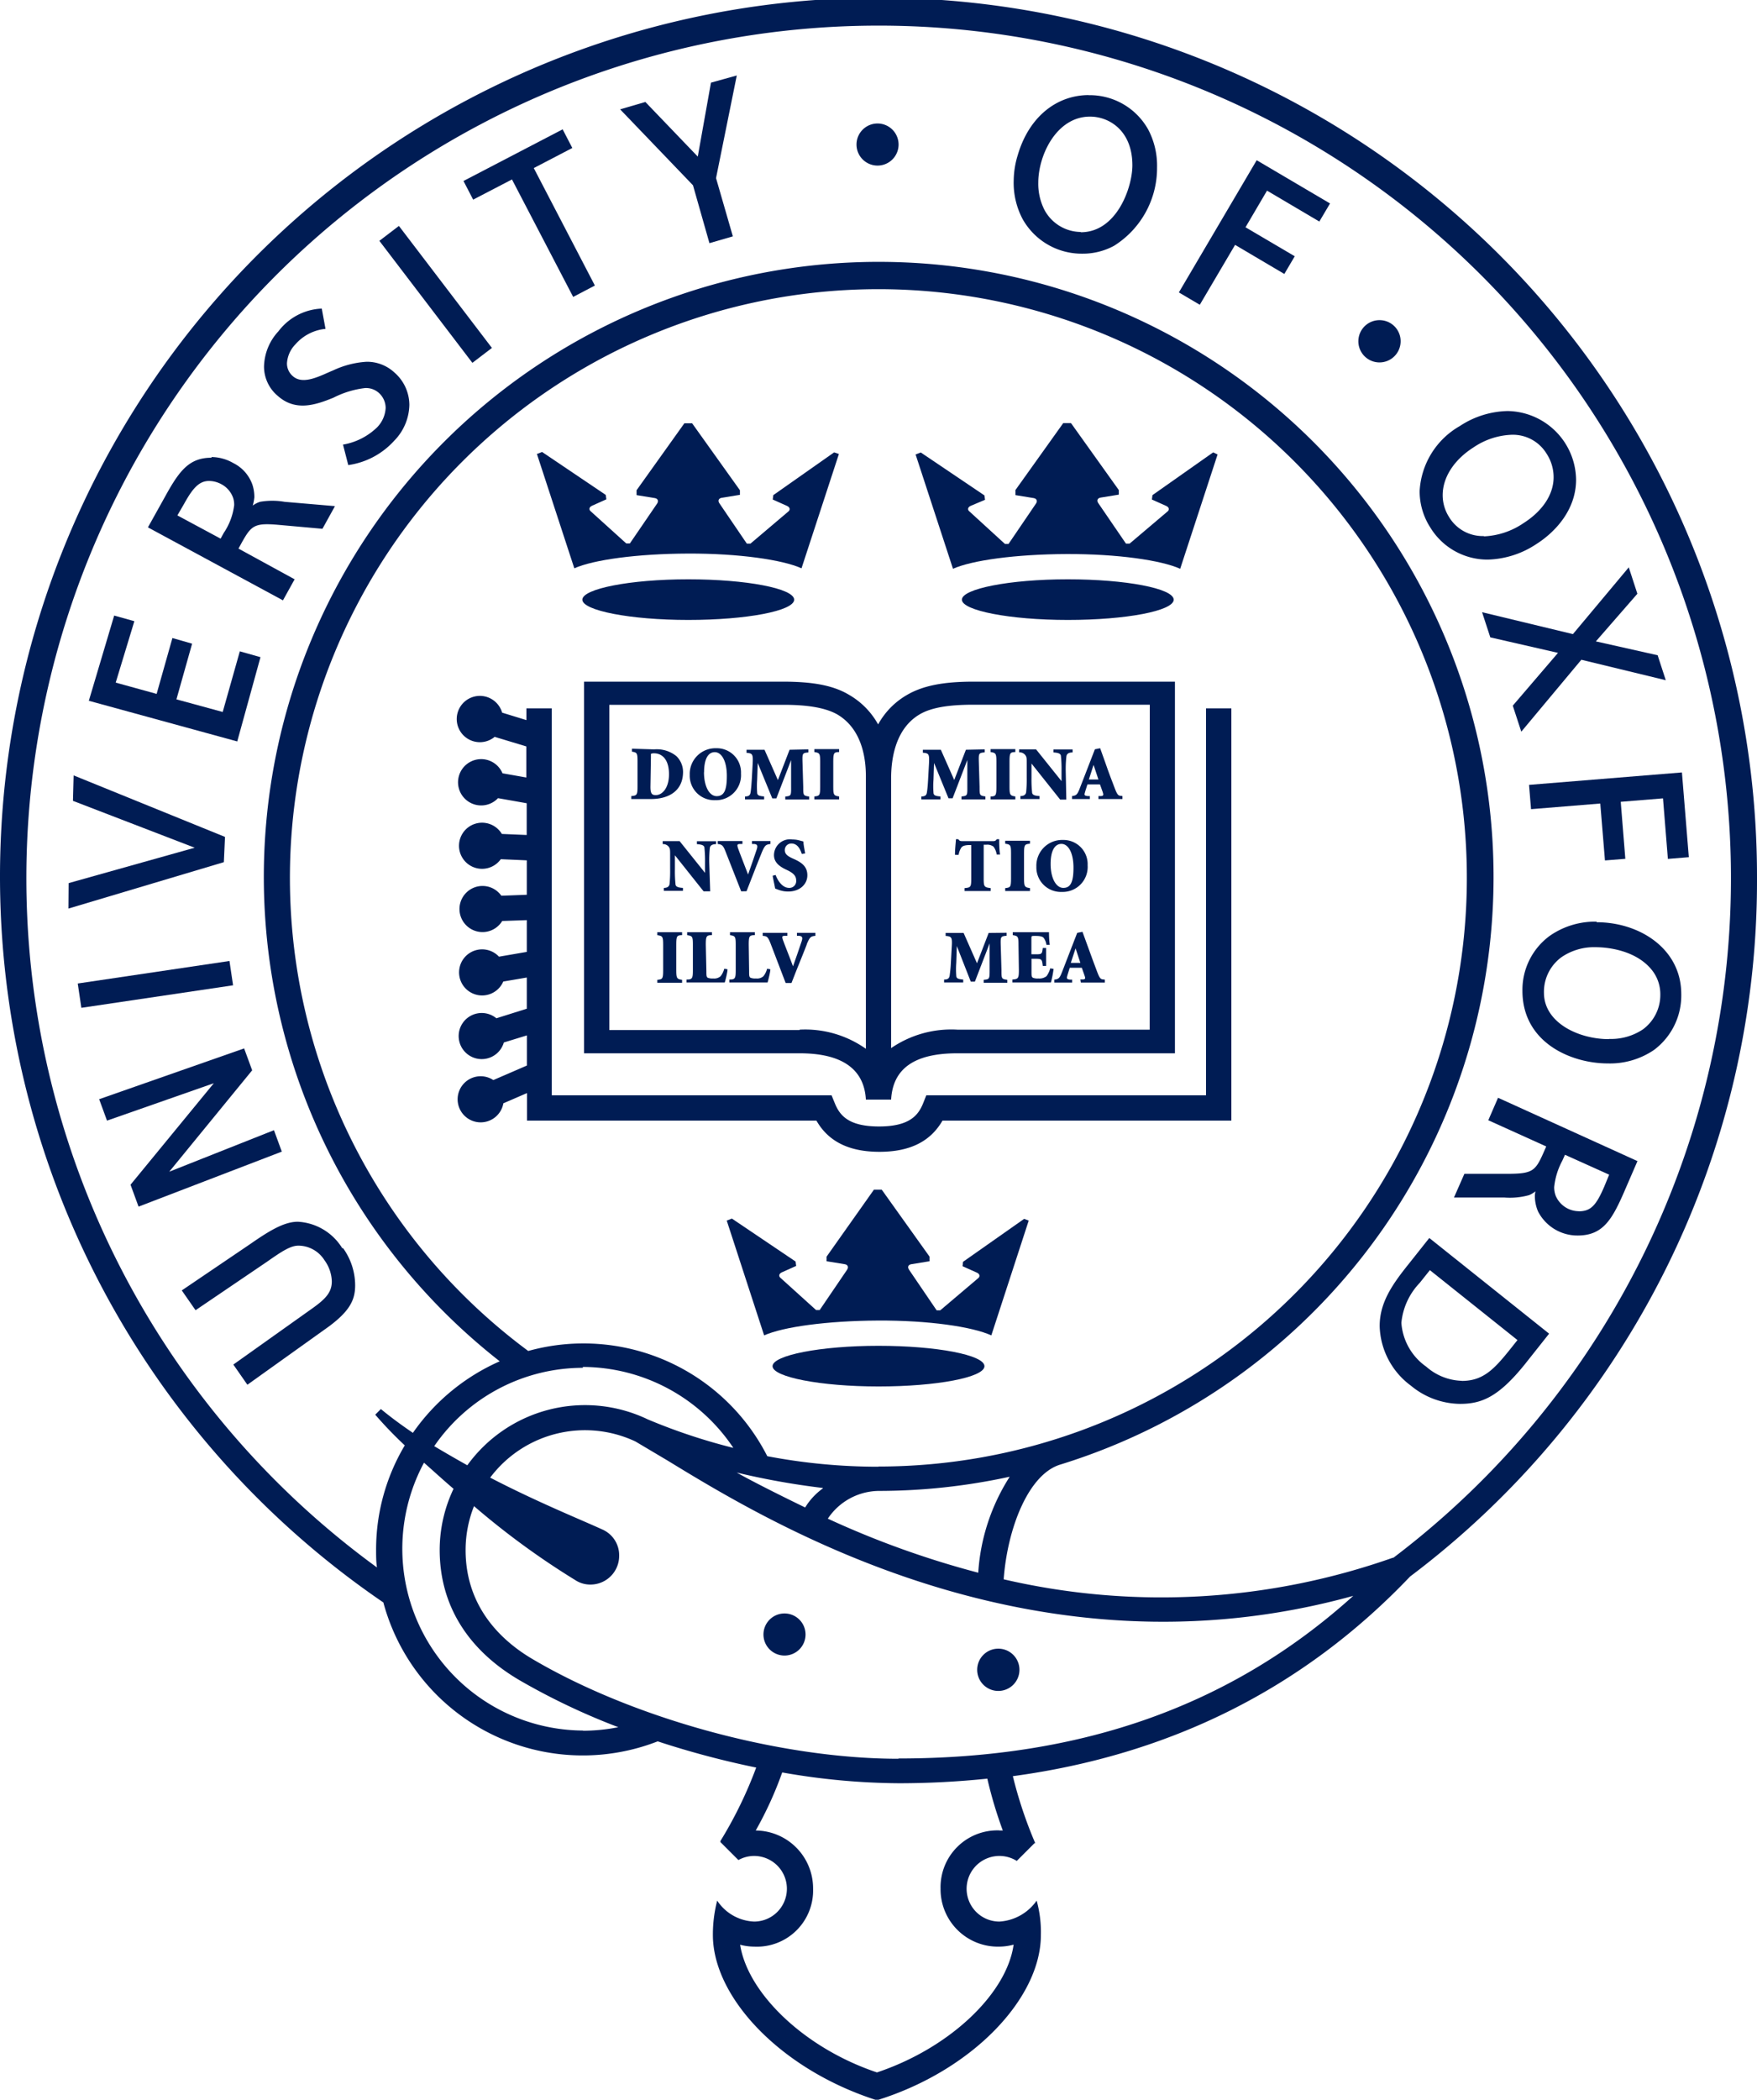 <svg xmlns="http://www.w3.org/2000/svg" viewBox="0 0 183.74 219.51"><title>University of Oxford crest logo</title><path d="M492.11,462.8c-6.12,0-11.08,1-11.08,2.13s5,2.12,11.08,2.12,11.07-.95,11.07-2.12-5-2.13-11.07-2.13" transform="translate(-420.13 -402.24)" style="fill:#001c54"></path><path d="M507.36,449.53,501,454l-.06.46,1.52.68c.3.15.3.39.15.54l-4,3.39-.38,0-2.85-4.19c-.2-.27-.12-.54.22-.6l1.91-.31v-.48l-5-7h-.81l-5,7V454l1.91.31c.34.06.42.33.22.6L486,459.05l-.38,0-3.75-3.39c-.15-.15-.15-.39.15-.54l1.52-.68-.06-.46-6.66-4.49-.54.21,3.91,11.95c2-.89,6.54-1.52,11.88-1.54s9.9.65,11.88,1.54l3.91-11.95Z" transform="translate(-420.13 -402.24)" style="fill:#001c54"></path><path d="M512,542.93c-6.12,0-11.08,1-11.08,2.13s5,2.12,11.08,2.12,11.08-.95,11.08-2.12-5-2.13-11.08-2.13" transform="translate(-420.13 -402.24)" style="fill:#001c54"></path><path d="M527.23,529.66l-6.39,4.49-.05.46,1.52.68c.3.15.3.39.15.54l-4,3.39-.38,0L515.21,535c-.2-.28-.13-.54.22-.6l1.91-.31v-.48l-5-7h-.82l-4.95,7v.48l1.91.31c.34.06.41.33.22.6l-2.85,4.19-.38,0-3.75-3.39c-.15-.15-.15-.39.15-.54l1.52-.68-.06-.46-6.66-4.49-.54.21,3.91,12c2-.89,6.55-1.52,11.88-1.55s9.9.65,11.88,1.55l3.91-12Z" transform="translate(-420.13 -402.24)" style="fill:#001c54"></path><path d="M531.8,462.8c-6.12,0-11.08,1-11.08,2.13s5,2.12,11.08,2.12,11.07-.95,11.07-2.12-5-2.13-11.07-2.13" transform="translate(-420.13 -402.24)" style="fill:#001c54"></path><path d="M547,449.53,540.65,454l-.06.46,1.52.68c.3.15.3.39.15.54l-4,3.39-.38,0L535,454.86c-.2-.27-.12-.54.22-.6l1.91-.31v-.48l-5-7h-.81l-5,7V454l1.91.31c.34.06.42.33.22.6l-2.85,4.19-.38,0-3.75-3.43c-.16-.15-.15-.39.15-.54l1.52-.64-.06-.46-6.66-4.49-.54.21,3.91,11.95c2-.89,6.54-1.52,11.88-1.54s9.9.65,11.88,1.54l3.91-11.95Z" transform="translate(-420.13 -402.24)" style="fill:#001c54"></path><path d="M504.37,573.12a2.2,2.2,0,1,1-2.2-2.21,2.2,2.2,0,0,1,2.2,2.21" transform="translate(-420.13 -402.24)" style="fill:#001c54"></path><path d="M526.74,576.79a2.21,2.21,0,1,1-2.21-2.2,2.21,2.21,0,0,1,2.21,2.2" transform="translate(-420.13 -402.24)" style="fill:#001c54"></path><path d="M441,452.82" transform="translate(-420.13 -402.24)" style="fill:#001c54"></path><path d="M533.71,413" transform="translate(-420.13 -402.24)" style="fill:#001c54"></path><path d="M569.31,456.79" transform="translate(-420.13 -402.24)" style="fill:#001c54"></path><path d="M586.46,528.53" transform="translate(-420.13 -402.24)" style="fill:#001c54"></path><path d="M514.1,417.36a2.2,2.2,0,1,1-2.2-2.21,2.2,2.2,0,0,1,2.2,2.21" transform="translate(-420.13 -402.24)" style="fill:#001c54"></path><path d="M566.6,438a2.21,2.21,0,1,1-2.11-2.29A2.2,2.2,0,0,1,566.6,438" transform="translate(-420.13 -402.24)" style="fill:#001c54"></path><path d="M456,532.71a6.69,6.69,0,0,1,1.27,3.88c0,1.54-.52,2.79-3.28,4.7L446,547l-1.47-2.11,8.3-5.9c1.4-1,2-1.68,2-2.8a3.94,3.94,0,0,0-.77-2.21,3.24,3.24,0,0,0-2.72-1.52c-.82,0-1.7.57-3.27,1.67l-7.49,5.08-1.44-2.07,7.13-4.83c2-1.39,3.56-2.35,5-2.35a5.81,5.81,0,0,1,4.66,2.78" transform="translate(-420.13 -402.24)" style="fill:#001c54"></path><polygon points="10.37 114.91 25.53 109.6 26.37 111.89 17.7 122.49 28.65 118.15 29.47 120.39 14.49 126.14 13.65 123.85 22.36 113.24 11.19 117.15 10.37 114.91" style="fill:#001c54"></polygon><rect x="428.33" y="503.9" width="16.04" height="2.57" transform="translate(-489.52 -332.76) rotate(-8.44)" style="fill:#001c54"></rect><polygon points="7.63 83.72 7.7 81.06 23.53 87.49 23.41 90.13 7.16 94.98 7.18 92.32 20.36 88.62 7.63 83.72" style="fill:#001c54"></polygon><path d="M442.24,450.09c-2.27,0-3.32,1.3-4.76,3.91l-1.88,3.37L449.72,465l1.22-2.2-5.87-3.21.35-.64c1-1.79,1.33-2.06,3.85-1.84l4.58.41,1.31-2.37-5.27-.45a7.47,7.47,0,0,0-2.57,0,2.78,2.78,0,0,0-.76.39,4.65,4.65,0,0,0,.17-.86,4.18,4.18,0,0,0-.2-1.31,4,4,0,0,0-2-2.27,4.63,4.63,0,0,0-2.28-.63m-2.85,4.86c.94-1.71,1.61-2.36,2.6-2.36a2.74,2.74,0,0,1,1.3.35,2.58,2.58,0,0,1,1.23,1.48,2.4,2.4,0,0,1,.09.69,6.62,6.62,0,0,1-1.09,2.91l-.33.6-4.52-2.43Z" transform="translate(-420.13 -402.24)" style="fill:#001c54"></path><rect x="464.4" y="425" width="2.57" height="16.04" transform="translate(-587.32 -31.15) rotate(-37.33)" style="fill:#001c54"></rect><polygon points="48.47 18.92 58.84 13.52 59.85 15.47 55.82 17.57 62.21 29.85 59.94 31.04 53.54 18.76 49.48 20.87 48.47 18.92" style="fill:#001c54"></polygon><polygon points="74.35 8.64 77.05 7.89 74.88 18.62 76.64 24.71 74.19 25.42 72.47 19.37 64.85 11.43 67.49 10.66 72.97 16.37 74.35 8.64" style="fill:#001c54"></polygon><polygon points="123.28 30.57 131.42 16.75 139.09 21.27 137.97 23.16 132.5 19.93 130.25 23.76 135.4 26.79 134.31 28.64 129.16 25.6 125.47 31.86 123.28 30.57" style="fill:#001c54"></polygon><polygon points="164.49 66.29 170.33 59.31 171.23 62.07 166.89 67.05 173.35 68.5 174.2 71.11 165.37 68.97 159.09 76.49 158.2 73.77 162.93 68.25 155.85 66.63 154.99 64 164.49 66.29" style="fill:#001c54"></polygon><polygon points="159.9 82.05 175.89 80.75 176.61 89.61 174.42 89.79 173.91 83.46 169.49 83.82 169.97 89.78 167.84 89.95 167.35 84 160.11 84.59 159.9 82.05" style="fill:#001c54"></polygon><path d="M587.1,498.59a8.27,8.27,0,0,0-4.9,1.48,7,7,0,0,0-2.86,5.75c0,5.42,5.1,7.59,8.92,7.59A8.17,8.17,0,0,0,593.1,512a7.1,7.1,0,0,0,2.85-5.84c0-4.73-4.35-7.51-8.85-7.51m1.26,12.22c-3.12,0-6.77-1.7-6.77-4.85a4.49,4.49,0,0,1,1.81-3.7,6,6,0,0,1,3.58-1.06c1.59,0,4.46.45,6,2.52a4.06,4.06,0,0,1,.78,2.43,4.47,4.47,0,0,1-1.82,3.64,6,6,0,0,1-3.54,1" transform="translate(-420.13 -402.24)" style="fill:#001c54"></path><path d="M577.79,445.21a9.42,9.42,0,0,0-5,1.57,8.34,8.34,0,0,0-4.2,6.8,7,7,0,0,0,1.12,3.81,7,7,0,0,0,6,3.35,9.6,9.6,0,0,0,5.05-1.6c2-1.26,4.19-3.59,4.19-6.76a7.27,7.27,0,0,0-7.16-7.17m-2.5,13.07a4.11,4.11,0,0,1-3.63-2A4.25,4.25,0,0,1,571,454c0-1.81,1.14-3.67,3.24-5a7.58,7.58,0,0,1,4-1.31,4.13,4.13,0,0,1,3.64,2,4.49,4.49,0,0,1,.72,2.44c0,1.77-1.12,3.51-3.15,4.8a7.94,7.94,0,0,1-4.12,1.38" transform="translate(-420.13 -402.24)" style="fill:#001c54"></path><path d="M534,412.18c-3.35,0-6.25,2.25-7.43,6.25a9.33,9.33,0,0,0-.43,2.62,8.11,8.11,0,0,0,.92,4.07,7.08,7.08,0,0,0,6.26,3.64,6.83,6.83,0,0,0,3.32-.83,9.6,9.6,0,0,0,4.49-8.2,8.09,8.09,0,0,0-.91-3.92,7,7,0,0,0-6.24-3.62m-.83,14.3a4.35,4.35,0,0,1-3.78-2.28,6,6,0,0,1-.66-2.88c0-2.87,1.91-6.9,5.41-6.9,2,0,4.43,1.46,4.43,5.09,0,2.31-1.63,7-5.4,7" transform="translate(-420.13 -402.24)" style="fill:#001c54"></path><polygon points="25.08 68.09 27.24 68.7 24.81 77.51 9.29 73.26 11.94 64.35 14.05 64.94 12.1 71.36 16.38 72.54 18.03 66.7 20.09 67.29 18.45 73.11 23.29 74.43 25.08 68.09" style="fill:#001c54"></polygon><path d="M449.28,436.83a6,6,0,0,1,4.5-2.33l.39,2.12a4.77,4.77,0,0,0-3.13,1.6,3.1,3.1,0,0,0-.9,2,1.74,1.74,0,0,0,.61,1.34c1.11,1,3-.11,4.2-.59a9.54,9.54,0,0,1,3.51-.91,4.19,4.19,0,0,1,2.88,1.09,4.52,4.52,0,0,1,1.6,3.41,5.51,5.51,0,0,1-1.59,3.76,8,8,0,0,1-4.8,2.54l-.55-2.14a6.76,6.76,0,0,0,3.59-1.83,3.14,3.14,0,0,0,.87-2,2.13,2.13,0,0,0-.75-1.61,2,2,0,0,0-1.42-.47,9.73,9.73,0,0,0-3.28,1c-1.95.8-4,1.45-5.84-.19a4,4,0,0,1-1.43-3.06,5.6,5.6,0,0,1,1.53-3.71" transform="translate(-420.13 -402.24)" style="fill:#001c54"></path><path d="M575.77,519.35l6.06,2.74-.3.68c-.83,1.87-1.14,2.17-3.67,2.18h-4.59l-1.09,2.48,5.29,0a7.47,7.47,0,0,0,2.56-.25,2.59,2.59,0,0,0,.67-.4,3.62,3.62,0,0,0-.06.41,4.17,4.17,0,0,0,.33,1.69,4.63,4.63,0,0,0,4.14,2.52c2.55,0,3.53-1.53,4.77-4.34l1.49-3.44L576.79,517Zm9.47,9.51a2.65,2.65,0,0,1-2.42-1.61,2.53,2.53,0,0,1-.16-.92,7.42,7.42,0,0,1,.85-2.75l.28-.62,4.62,2.08-.51,1.24c-.86,2-1.42,2.58-2.66,2.59" transform="translate(-420.13 -402.24)" style="fill:#001c54"></path><path d="M567.33,534.52c-1.66,2.08-2.92,3.94-2.92,6.35a8,8,0,0,0,3.27,6.23A8.17,8.17,0,0,0,572.8,549c2.23,0,4-.67,6.8-4.15l2.53-3.19-12.53-10ZM573,546.59a5.88,5.88,0,0,1-3.72-1.48,6.12,6.12,0,0,1-2.6-4.58,7,7,0,0,1,1.92-4.18l1.06-1.33,9.16,7.31-.7.88c-1.7,2.13-2.86,3.39-5.12,3.39" transform="translate(-420.13 -402.24)" style="fill:#001c54"></path><path d="M603.87,494a91.87,91.87,0,1,0-143.65,75.76,21.59,21.59,0,0,0,28.69,14.52,92.68,92.68,0,0,0,10.3,2.74,43.61,43.61,0,0,1-3.76,7.71l.07,0-.08.05,1.91,1.91a3.37,3.37,0,0,1,1.64-.43,3.43,3.43,0,0,1,0,6.86,4.87,4.87,0,0,1-3.86-2.19,14.21,14.21,0,0,0-.45,3.58c0,6.59,7.18,14.12,17.15,17.29,10-3.1,17.16-10.68,17.15-17.28a12.28,12.28,0,0,0-.44-3.59,5.14,5.14,0,0,1-3.88,2.19,3.43,3.43,0,1,1,1.8-6.34l1.86-1.86.07,0a44.87,44.87,0,0,1-2.34-7c16.52-2.23,30.45-9.22,41.54-20.87h0a91,91,0,0,0,36.28-73M481.09,583.15a19,19,0,0,1-16.62-28c1,.88,2,1.8,3.09,2.73a14.9,14.9,0,0,0-1.45,6.39c0,5.69,2.87,10.39,8.3,13.59a70.78,70.78,0,0,0,10.38,4.94,19.06,19.06,0,0,1-3.71.37m30.9-27.6a61.84,61.84,0,0,1-11.61-1.1,21.57,21.57,0,0,0-25-11A61.54,61.54,0,1,1,512,555.55m13.7,1.1a21.08,21.08,0,0,0-3.27,10A95.13,95.13,0,0,1,506.7,561a6.49,6.49,0,0,1,5.3-2.9,64.52,64.52,0,0,0,13.7-1.48m-19.51,1.21a6.92,6.92,0,0,0-1.86,2c-2.33-1.13-5.25-2.58-7.16-3.65a78.47,78.47,0,0,0,9,1.61m-25.09-12.65a19,19,0,0,1,15.74,8.46,61.29,61.29,0,0,1-9-3v0l-.1-.05A15.19,15.19,0,0,0,469,555.42c-1.16-.65-2.32-1.32-3.46-2a18.88,18.88,0,0,1,15.54-8.19m43.58,48.36a5.94,5.94,0,0,0-6.17,6.08,6,6,0,0,0,6.17,6.07,5.82,5.82,0,0,0,1.47-.21c-.71,5.1-6.64,10.8-14.29,13.36-7.59-2.54-13.52-8.28-14.31-13.35a5.8,5.8,0,0,0,1.46.2,5.88,5.88,0,0,0,6.17-6.07,6.05,6.05,0,0,0-6-6.07,38.43,38.43,0,0,0,2.77-6.07,72,72,0,0,0,12.22,1.13,90.55,90.55,0,0,0,9.23-.48A44.61,44.61,0,0,0,525,593.6c-.12,0-.24,0-.36,0m-10.56-7.5c-12.32,0-27.69-4.19-38.26-10.42-3.2-1.88-7-5.4-7-11.4a12.45,12.45,0,0,1,.88-4.59,82,82,0,0,0,10.57,7.72,2.85,2.85,0,0,0,1.61.48,3,3,0,0,0,3-3,2.94,2.94,0,0,0-1.81-2.78c-2.18-1-6.75-2.84-11.68-5.4a12.4,12.4,0,0,1,15.19-3.78l3.37,2c10.74,6.56,38.35,23.37,71.7,14.14-12.66,11.42-28.25,17-47.54,17m51.72-21a72.79,72.79,0,0,1-40.74,2.27c.39-5.31,2.58-11,5.94-12a64.3,64.3,0,1,0-58.64-10.79,21.75,21.75,0,0,0-9.08,7.48c-1.18-.8-2.31-1.63-3.35-2.49l-.59.59a42.41,42.41,0,0,0,3.09,3.21,21.29,21.29,0,0,0-3,10.92c0,.62,0,1.23.09,1.84a89.13,89.13,0,1,1,106.28-1" transform="translate(-420.13 -402.24)" style="fill:#001c54"></path><path d="M488.54,480.58a3.25,3.25,0,0,1,2.33.71,2.31,2.31,0,0,1,.69,1.64c0,2-1.51,2.84-3.35,2.84h-2.06v-.31c.58-.05.65-.11.65-1v-2.64c0-.86-.06-.92-.58-1v-.31Zm-.39,3.93c0,.71.17.85.56.85.69,0,1.38-.76,1.38-2.18,0-1.72-.87-2.19-1.55-2.19a.74.74,0,0,0-.34.06s0,.2,0,.4Z" transform="translate(-420.13 -402.24)" style="fill:#001c54"></path><path d="M497.62,483.11a2.61,2.61,0,0,1-2.7,2.78,2.56,2.56,0,0,1-2.66-2.64,2.69,2.69,0,0,1,2.77-2.79,2.53,2.53,0,0,1,2.59,2.65m-3.87-.14c0,1.45.54,2.5,1.33,2.5s1.06-.66,1.06-2.11c0-1.61-.57-2.49-1.26-2.49s-1.12.7-1.12,2.1" transform="translate(-420.13 -402.24)" style="fill:#001c54"></path><path d="M504.67,480.58v.32c-.61.05-.64.09-.62.93l.08,2.68c0,.88,0,.91.62,1v.31h-2.5v-.31c.6-.06.62-.08.61-1l0-2.81h0l-1.54,4h-.43L499.37,482h0l-.06,1.77a9.28,9.28,0,0,0,0,1.32c0,.3.21.37.73.41v.31h-2v-.31c.38,0,.53-.11.58-.41s.08-.67.13-1.39l.09-1.61c.05-1,0-1.1-.64-1.15v-.32h1.88l1.4,3.17,1.22-3.17Z" transform="translate(-420.13 -402.24)" style="fill:#001c54"></path><path d="M507.27,484.5c0,.86.06.92.61,1v.31h-2.59v-.31c.55-.05.61-.11.61-1v-2.64c0-.86-.06-.92-.61-1v-.31h2.59v.31c-.55,0-.61.1-.61,1Z" transform="translate(-420.13 -402.24)" style="fill:#001c54"></path><path d="M494.4,495.42h-.69l-3-3.77h0v1.47a12.68,12.68,0,0,0,.06,1.53c0,.28.25.38.78.41v.31h-2v-.31c.35,0,.56-.13.6-.41a13.34,13.34,0,0,0,.06-1.53v-1.47c0-.59,0-.7-.17-.92a.77.77,0,0,0-.61-.25v-.31h1.77l2.66,3.32h0v-1.07a13.5,13.5,0,0,0-.06-1.52c0-.28-.26-.38-.79-.41v-.31h2v.31c-.4,0-.61.13-.65.41a12.62,12.62,0,0,0-.06,1.52Z" transform="translate(-420.13 -402.24)" style="fill:#001c54"></path><path d="M497.64,495.42,496,491.25c-.26-.69-.42-.73-.81-.78v-.31h2.58v.31l-.27,0c-.29,0-.29.11-.21.39.15.45.77,2,1.07,2.8.25-.68.76-2.2.89-2.58s.12-.58-.24-.61l-.24,0v-.31h1.93v.31c-.46.06-.57.1-.88.82-.05.11-1,2.49-1.62,4.12Z" transform="translate(-420.13 -402.24)" style="fill:#001c54"></path><path d="M501.24,493.71c.17.46.64,1.35,1.42,1.35a.71.71,0,0,0,.73-.79c0-.47-.31-.74-.8-1l-.12-.06c-.66-.3-1.4-.72-1.4-1.57A1.67,1.67,0,0,1,503,490a2.74,2.74,0,0,1,.74.1l.41.11c0,.31.09.7.18,1.25l-.35.05c-.17-.52-.46-1.09-1.09-1.09a.68.68,0,0,0-.69.7c0,.4.31.63.82.86l.18.08c.73.34,1.36.74,1.36,1.68s-.79,1.7-2,1.7a2.87,2.87,0,0,1-.87-.13,4.92,4.92,0,0,1-.5-.19c-.06-.37-.17-.8-.26-1.33Z" transform="translate(-420.13 -402.24)" style="fill:#001c54"></path><path d="M490.85,503.67c0,.86.07.92.61,1v.31h-2.59v-.31c.55-.05.61-.11.61-1V501c0-.86-.06-.92-.61-1v-.31h2.59v.31c-.55,0-.61.1-.61,1Z" transform="translate(-420.13 -402.24)" style="fill:#001c54"></path><path d="M494,503.77c0,.42,0,.62.16.69a1.36,1.36,0,0,0,.56.07,1,1,0,0,0,.76-.23,2.08,2.08,0,0,0,.39-.79l.34.06c0,.3-.21,1.13-.29,1.38h-4v-.31c.61,0,.67-.11.67-1V501c0-.86-.06-.92-.6-1v-.31h2.59v.31c-.57,0-.64.1-.64,1Z" transform="translate(-420.13 -402.24)" style="fill:#001c54"></path><path d="M498.47,503.77c0,.42,0,.62.16.69a1.34,1.34,0,0,0,.56.07,1,1,0,0,0,.77-.23,2.09,2.09,0,0,0,.39-.79l.34.06c0,.3-.22,1.13-.29,1.38h-4v-.31c.61,0,.67-.11.67-1V501c0-.86-.06-.92-.6-1v-.31h2.6v.31c-.58,0-.64.1-.64,1Z" transform="translate(-420.13 -402.24)" style="fill:#001c54"></path><path d="M502.29,505c-.55-1.44-1.3-3.41-1.59-4.16s-.42-.73-.81-.77v-.31h2.58v.31l-.27,0c-.3,0-.3.1-.21.39.15.44.78,2,1.07,2.8.25-.68.76-2.2.89-2.58s.12-.57-.24-.61l-.24,0v-.31h1.93v.31c-.46.05-.57.09-.88.82,0,.11-1,2.49-1.62,4.11Z" transform="translate(-420.13 -402.24)" style="fill:#001c54"></path><path d="M523.11,480.58v.31c-.61.06-.64.09-.62.93l.08,2.68c0,.88,0,.91.61,1v.31h-2.5v-.31c.6-.06.62-.08.61-1l0-2.81h0l-1.54,4h-.43L517.81,482h0l-.06,1.77a9,9,0,0,0,0,1.32c0,.3.21.37.73.41v.31h-2v-.31c.38,0,.53-.11.58-.41s.09-.67.13-1.4l.09-1.61c.05-1,0-1.1-.64-1.15v-.31h1.88l1.4,3.16,1.22-3.16Z" transform="translate(-420.13 -402.24)" style="fill:#001c54"></path><path d="M525.7,484.5c0,.86.07.92.61,1v.31h-2.59v-.31c.55,0,.61-.1.61-1v-2.64c0-.86-.06-.92-.61-1v-.31h2.59v.31c-.55,0-.61.1-.61,1Z" transform="translate(-420.13 -402.24)" style="fill:#001c54"></path><path d="M531.64,485.83H531l-3-3.77h0v1.47a13.21,13.21,0,0,0,.06,1.52c0,.28.25.38.78.41v.31h-2v-.31c.35,0,.56-.13.6-.41a13.24,13.24,0,0,0,.06-1.52v-1.47c0-.59,0-.7-.18-.92a.76.76,0,0,0-.61-.25v-.31h1.77l2.66,3.32h0v-1.07a12.65,12.65,0,0,0-.06-1.52c0-.28-.26-.38-.78-.41v-.31h2v.31c-.4,0-.61.13-.65.41a11.88,11.88,0,0,0-.07,1.52Z" transform="translate(-420.13 -402.24)" style="fill:#001c54"></path><path d="M535,485.46l.24,0c.29,0,.31-.12.21-.41l-.29-.81h-1.31l-.24.76c-.11.35-.11.42.26.46l.23,0v.31h-1.86v-.31c.41-.06.53-.09.79-.76l1.6-4.13.55-.11.54,1.51c.34,1,.69,1.9,1,2.71s.4.73.79.78v.31H535Zm-1-1.73h1l-.51-1.53h0Z" transform="translate(-420.13 -402.24)" style="fill:#001c54"></path><path d="M523,494.08c0,.86.06.92.73,1v.31H521v-.31c.64-.05.7-.11.7-1v-3.5h-.14c-.53,0-.75.1-.88.24a1.93,1.93,0,0,0-.3.78H520c0-.67.08-1.22.1-1.63h.25c.12.18.2.2.42.2H524c.21,0,.25-.05.37-.2h.25c0,.34,0,1,.09,1.6l-.35,0a1.87,1.87,0,0,0-.33-.82,1.08,1.08,0,0,0-.78-.2H523Z" transform="translate(-420.13 -402.24)" style="fill:#001c54"></path><path d="M527.22,494.08c0,.86.07.92.62,1v.31h-2.59v-.31c.55-.05.61-.11.61-1v-2.64c0-.87-.06-.92-.61-1v-.31h2.59v.31c-.55.05-.62.1-.62,1Z" transform="translate(-420.13 -402.24)" style="fill:#001c54"></path><path d="M533.87,492.7a2.61,2.61,0,0,1-2.7,2.78,2.56,2.56,0,0,1-2.66-2.64,2.69,2.69,0,0,1,2.77-2.79,2.53,2.53,0,0,1,2.59,2.65m-3.87-.14c0,1.45.55,2.5,1.33,2.5s1.06-.66,1.06-2.11c0-1.61-.57-2.49-1.26-2.49s-1.13.7-1.13,2.1" transform="translate(-420.13 -402.24)" style="fill:#001c54"></path><path d="M525.4,499.75v.31c-.61.06-.64.09-.62.93l.08,2.68c0,.89,0,.91.61,1v.31H523v-.31c.6-.06.62-.08.62-1l0-2.81h0l-1.54,4h-.43l-1.46-3.72h0l-.06,1.77a8.87,8.87,0,0,0,0,1.32c0,.3.21.37.73.41v.31h-2v-.31c.38,0,.53-.11.58-.41a13.8,13.8,0,0,0,.13-1.39l.09-1.61c.06-1,0-1.1-.64-1.15v-.31h1.88l1.4,3.17,1.22-3.17Z" transform="translate(-420.13 -402.24)" style="fill:#001c54"></path><path d="M526.64,501c0-.86-.06-.92-.6-1v-.31h3.79c0,.14,0,.72.08,1.32l-.35,0a1.5,1.5,0,0,0-.3-.74c-.12-.13-.39-.19-.82-.19h-.13c-.3,0-.32,0-.32.28V502h.4c.69,0,.71,0,.79-.66h.35v1.88h-.35c-.08-.7-.1-.75-.79-.75H528v1.3c0,.42,0,.61.16.69a1.3,1.3,0,0,0,.56.07,1.2,1.2,0,0,0,.85-.24,2.45,2.45,0,0,0,.39-.82l.35.06a10.63,10.63,0,0,1-.28,1.42H526v-.31c.61-.05.68-.11.68-1Z" transform="translate(-420.13 -402.24)" style="fill:#001c54"></path><path d="M533.11,504.63l.24,0c.29,0,.31-.12.2-.4l-.29-.82H532l-.24.77c-.1.34-.1.42.26.47l.23,0v.31h-1.86v-.31c.41-.06.53-.09.79-.76l1.6-4.13.55-.11.55,1.51c.34.95.69,1.89,1,2.71s.4.73.79.78v.31h-2.51Zm-1-1.73h1l-.5-1.52h0Z" transform="translate(-420.13 -402.24)" style="fill:#001c54"></path><path d="M521.91,473.5c-3.16,0-5.3.43-6.95,1.4a8,8,0,0,0-3,3.07,8.07,8.07,0,0,0-3-3.07c-1.65-1-3.79-1.4-6.95-1.4H481.21v38.85h22.54c4.41,0,6.75,1.63,6.93,4.84h2.64c.18-3.16,2.32-4.84,6.92-4.84H543V473.5Zm-18.17,36.42H483.85v-34h18.22c2.62,0,4.41.33,5.61,1,2.47,1.45,3,4.32,3,6.47,0,0,0,20.88,0,28.49a11,11,0,0,0-6.93-2m36.61,0H520.24a11.11,11.11,0,0,0-6.92,1.93c0-7.2,0-26,0-28.21s.52-5.24,3-6.69c1.2-.7,3-1,5.61-1h18.44Z" transform="translate(-420.13 -402.24)" style="fill:#001c54"></path><path d="M546.25,476.29v40.45H517l-.33.83c-.51,1.26-1.42,2.43-4.62,2.43s-4.11-1.17-4.62-2.43l-.34-.83H477.83V476.29h-2.65v1.23l-2.54-.78a2.42,2.42,0,1,0-.78,2.53l3.31,1v3.25l-2.49-.44a2.42,2.42,0,1,0-.47,2.6l3,.53v3.32l-2.6-.11a2.41,2.41,0,1,0-.11,2.64l2.72.12v3.6l-2.66.1a2.41,2.41,0,1,0,.09,2.64l2.57-.09v3.32l-2.91.5a2.41,2.41,0,1,0,.45,2.6l2.46-.42v3.26l-3.18,1a2.41,2.41,0,1,0,.78,2.53l2.41-.74v3.15l-3.51,1.52a2.39,2.39,0,0,0-1.32-.4,2.41,2.41,0,1,0,2.37,2.83l2.47-1.07v2.88h30.27c1.23,2.15,3.36,3.26,6.59,3.26s5.35-1.11,6.59-3.26H548.9v-43.1Z" transform="translate(-420.13 -402.24)" style="fill:#001c54"></path></svg>